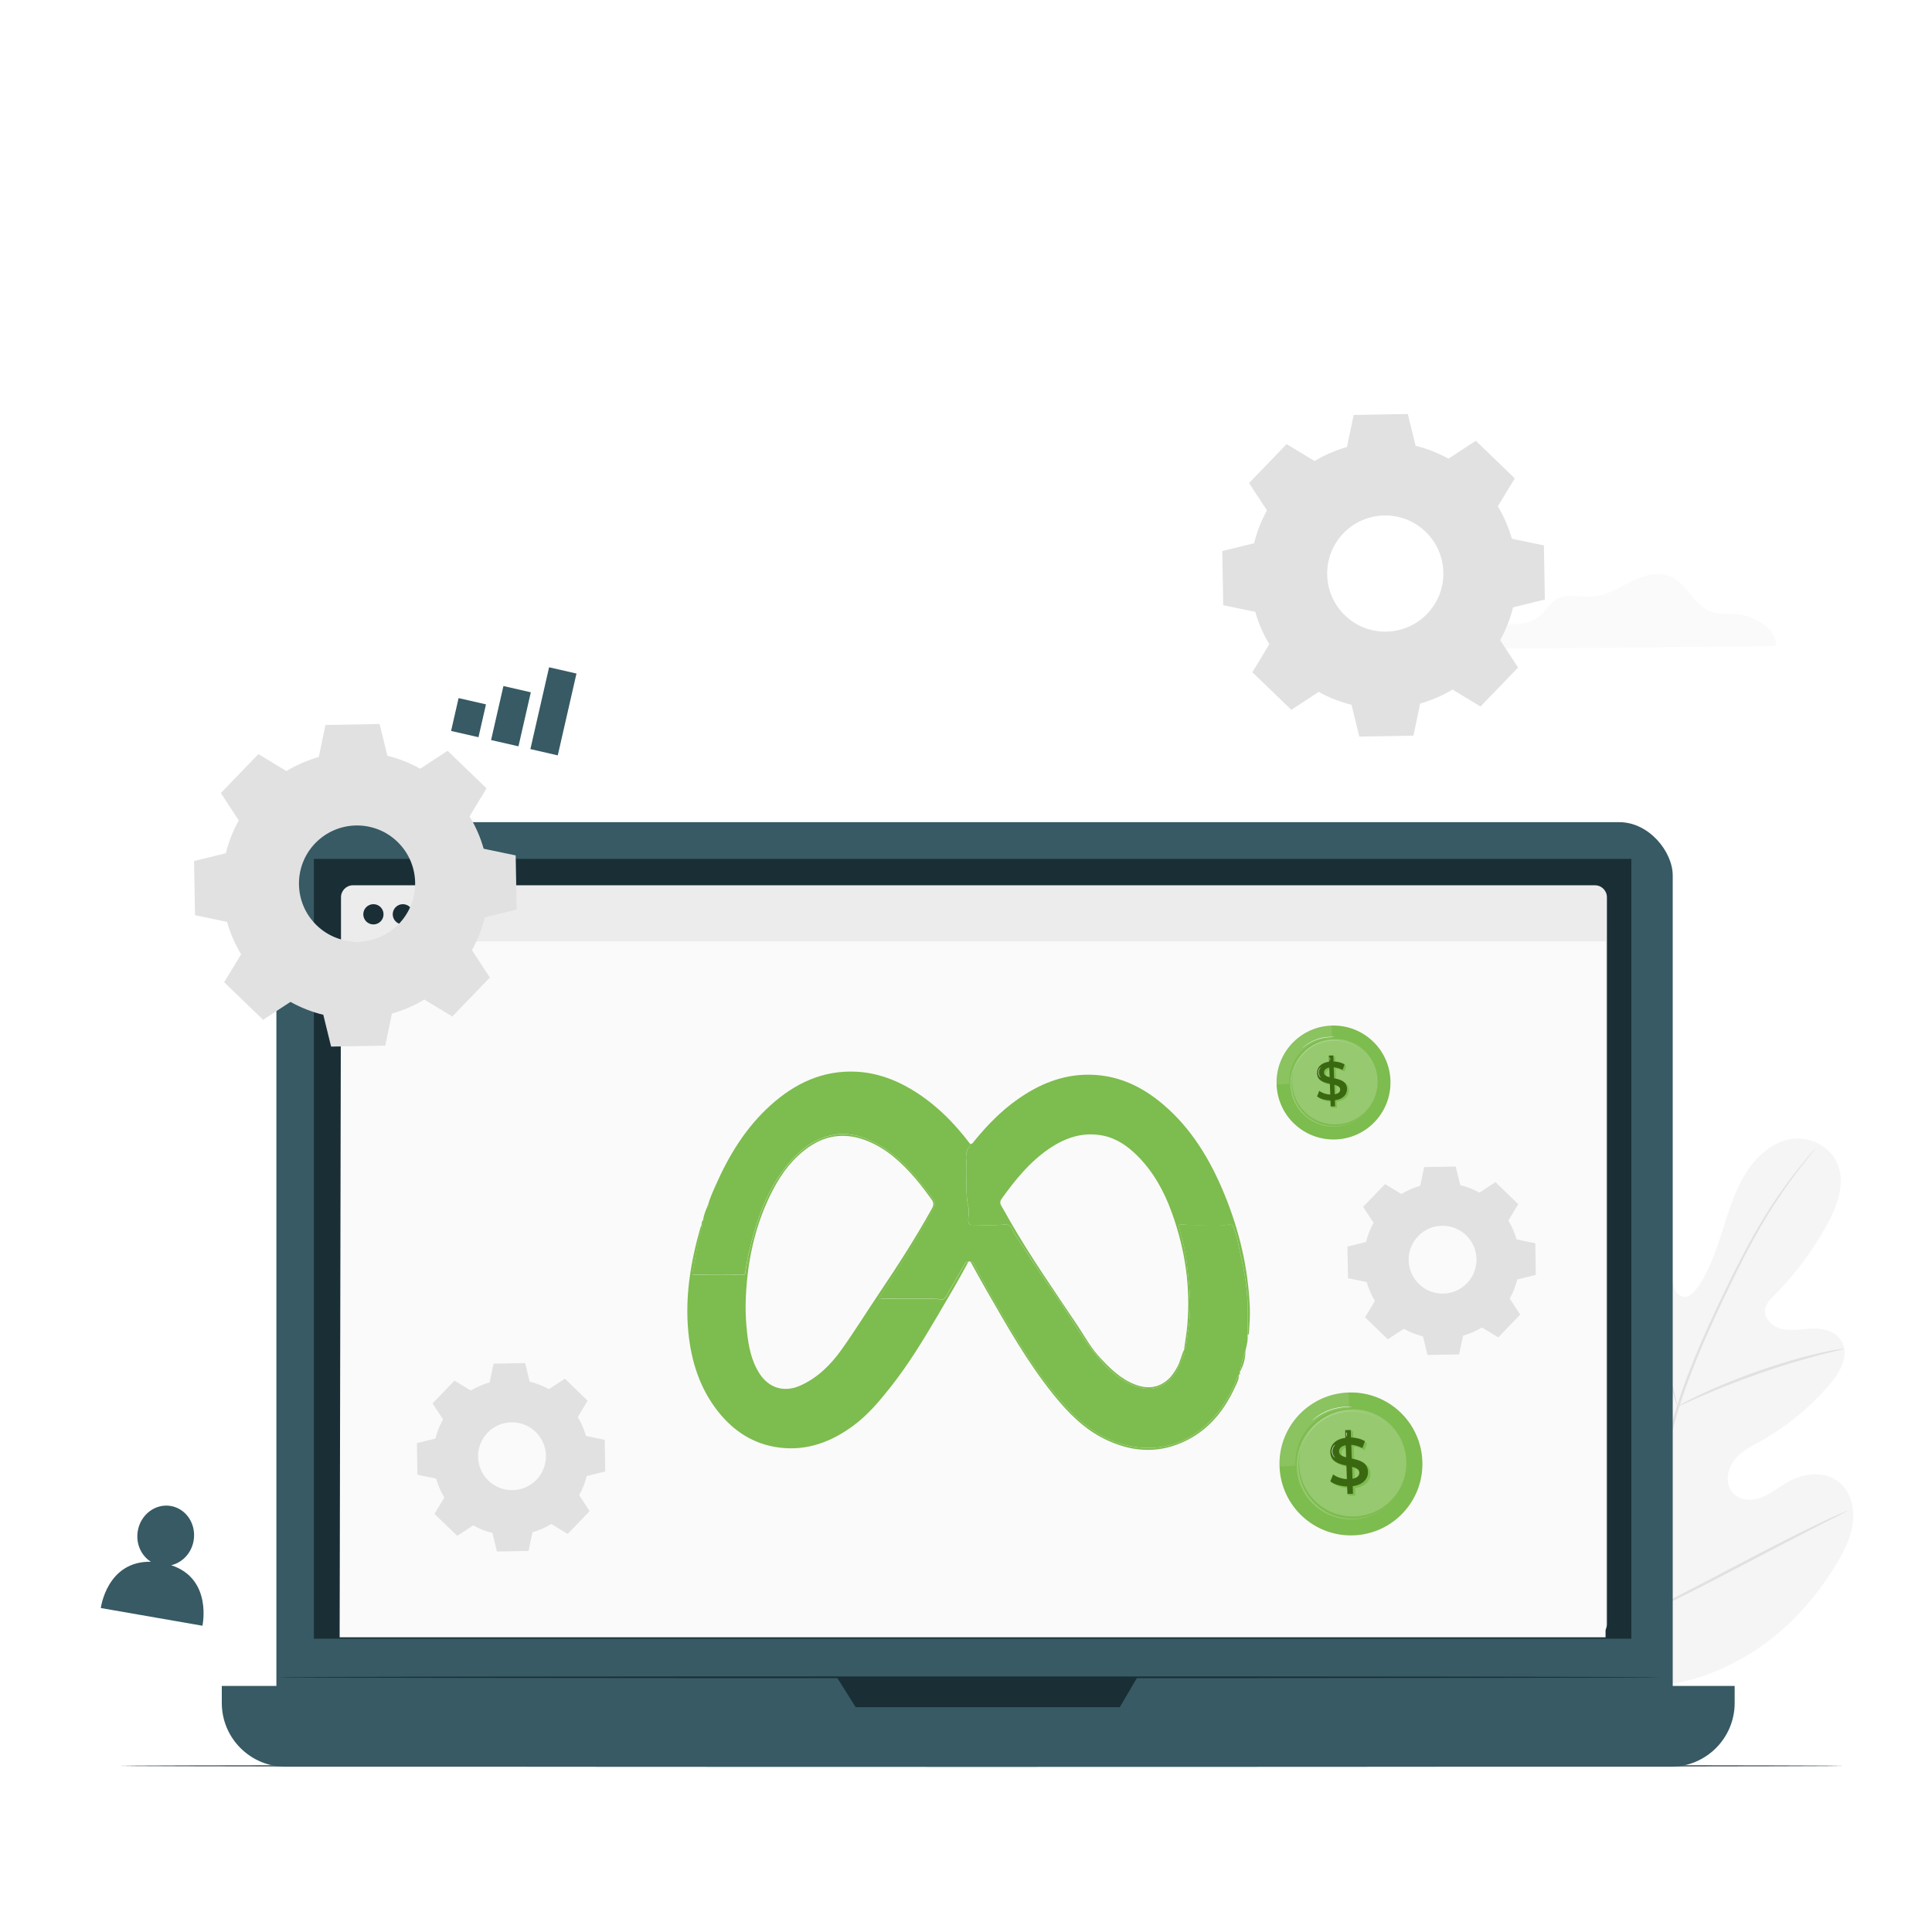 <svg viewBox="0 0 500 500" xmlns="http://www.w3.org/2000/svg" data-name="Layer 2" id="Layer_2">
  <defs>
    <style>
      .cls-1 {
        fill: #fff;
      }

      .cls-2 {
        fill: #fafafa;
      }

      .cls-3 {
        fill: #f5f5f5;
      }

      .cls-4 {
        opacity: .2;
      }

      .cls-5 {
        fill: #e1e1e1;
      }

      .cls-6 {
        opacity: .1;
      }

      .cls-7 {
        fill: #7dbc4e;
      }

      .cls-8 {
        fill: #375a64;
      }

      .cls-9 {
        fill: #3a6811;
      }

      .cls-10 {
        fill: #ececec;
      }

      .cls-11 {
        fill: #1a2e35;
      }
    </style>
  </defs>
  <g id="BACKGROUND">
    <rect height="500" width="500" class="cls-1"></rect>
    <path d="M459.54,167.21c.6-4.33-5.52-7.9-10.11-8.27-2.19-.18-4.47,.16-6.54-.57-4.5-1.57-6.29-7.38-10.68-9.23-3.28-1.38-7.06-.15-10.24,1.45-3.18,1.6-6.32,3.62-9.88,3.84-3.09,.2-6.45-.95-9.15,.56-2.02,1.13-3.07,3.45-4.93,4.82-1.82,1.34-4.19,1.62-6.44,1.75-2.25,.12-4.59,.15-6.64,1.09-2.05,.94-3.75,3.11-3.33,5.33l77.95-.77Z" class="cls-2"></path>
    <g>
      <path d="M417.97,435.03c-19.62-10.86-26.99-35.03-29.28-57.35-.38-3.73-1.29-7.58-.08-11.07,1.21-3.48,4.76-6.24,8.08-5.1,2.75,.94,4.3,3.99,6.1,6.44,2.39,3.26,5.64,5.79,9.25,7.19,2.37,.92,5.21,1.29,7.22-.29,2.75-2.18,2.51-6.65,1.99-10.33-.97-6.87-1.93-13.74-2.9-20.61-.52-3.69-1.04-7.45-.43-11.1,.6-3.65,2.54-7.23,5.69-8.67,3.15-1.44,7.48,.03,8.66,3.54,.49,1.46,.41,3.06,.72,4.58,.3,1.52,1.2,3.12,2.62,3.36,1.44,.24,2.68-.99,3.56-2.22,3.06-4.22,4.83-9.35,6.45-14.43,1.62-5.08,3.15-10.27,5.84-14.78,2.68-4.51,6.72-8.34,11.62-9.33,4.9-.98,10.61,1.56,12.55,6.57,1.95,5.03-.18,10.7-2.7,15.33-3.74,6.88-8.42,13.15-13.84,18.56-.98,.98-2.04,2.03-2.27,3.45-.42,2.56,2.09,4.71,4.47,5.2,2.7,.56,5.45-.11,8.18-.14,2.74-.03,5.82,.83,7.21,3.41,1.92,3.58-.5,7.94-3.05,10.92-5.11,5.99-11.2,11-17.9,14.75-2.4,1.34-4.96,2.58-6.75,4.77-1.79,2.19-2.58,5.68-.99,8.1,1.59,2.43,4.87,2.83,7.46,1.93,2.59-.89,4.76-2.77,7.16-4.14,4.48-2.57,10.65-3.06,14.28,.9,2.38,2.61,3.1,6.59,2.55,10.16-.55,3.57-2.2,6.81-4,9.84-6.32,10.58-15.01,19.6-25.46,25.19-10.45,5.59-20.49,8.1-32,5.34" class="cls-3"></path>
      <path d="M421.46,420.36c1.55-11.64,4.24-24.23,7.48-37.29,.82-3.26,1.63-6.48,2.43-9.66,.81-3.17,1.6-6.31,2.56-9.33,1.9-6.05,4.15-11.7,6.45-16.99,2.3-5.3,4.66-10.23,6.9-14.82,2.25-4.59,4.43-8.83,6.56-12.6,4.25-7.56,8.36-13.2,11.33-16.94,1.48-1.88,2.67-3.3,3.5-4.24,.4-.45,.71-.81,.94-1.07,.21-.24,.33-.36,.34-.35,0,0-.09,.14-.29,.4-.22,.28-.52,.65-.89,1.12-.79,.98-1.95,2.42-3.4,4.33-2.9,3.8-6.94,9.46-11.13,17.03-2.11,3.77-4.25,8.01-6.48,12.61-2.22,4.6-4.56,9.54-6.84,14.83-2.28,5.29-4.51,10.93-6.39,16.94-.95,3-1.74,6.12-2.54,9.29-.8,3.17-1.61,6.4-2.43,9.65-3.24,13.05-5.94,25.6-7.52,37.2" class="cls-5"></path>
      <path d="M434.12,364.04s-.23-.53-.55-1.53c-.32-.99-.73-2.45-1.22-4.25-.98-3.61-2.18-8.63-3.48-14.18-1.3-5.55-2.56-10.55-3.59-14.13-.51-1.79-.94-3.24-1.24-4.23-.3-1-.45-1.56-.41-1.58,.04-.02,.27,.51,.64,1.49,.38,.97,.87,2.4,1.44,4.18,1.15,3.56,2.48,8.56,3.78,14.11,1.27,5.48,2.42,10.43,3.3,14.22,.41,1.71,.75,3.15,1.03,4.3,.24,1.02,.35,1.59,.31,1.6Z" class="cls-5"></path>
      <path d="M477.29,349.06s-.61,.21-1.74,.47c-1.12,.27-2.75,.64-4.75,1.17-4,1.03-9.48,2.66-15.44,4.74-5.96,2.09-11.28,4.23-15.08,5.9-1.91,.82-3.43,1.53-4.49,2.01-1.06,.49-1.65,.74-1.67,.69-.02-.04,.54-.37,1.56-.94,1.03-.56,2.53-1.34,4.42-2.22,3.77-1.79,9.08-4.01,15.06-6.11,5.98-2.09,11.5-3.65,15.54-4.56,2.02-.47,3.66-.78,4.81-.96,1.14-.18,1.78-.25,1.79-.21Z" class="cls-5"></path>
      <path d="M421.89,419.42s-.15-.17-.38-.54c-.27-.44-.59-.97-.99-1.61-.85-1.4-2.04-3.47-3.47-6.04-2.87-5.14-6.63-12.37-10.68-20.4-4.05-8.04-7.74-15.29-10.51-20.49-1.35-2.52-2.47-4.6-3.29-6.14-.36-.67-.65-1.22-.89-1.68-.2-.39-.29-.6-.27-.61,.02-.01,.15,.17,.38,.54,.27,.44,.59,.97,.99,1.61,.85,1.4,2.04,3.47,3.47,6.04,2.87,5.14,6.63,12.37,10.68,20.41,4.05,8.04,7.74,15.29,10.51,20.49,1.35,2.52,2.47,4.6,3.29,6.14,.36,.67,.65,1.22,.89,1.68,.2,.39,.29,.6,.27,.61Z" class="cls-5"></path>
      <path d="M478.11,390.97s-.18,.14-.55,.34c-.44,.23-.98,.51-1.63,.85-1.51,.77-3.54,1.8-6.02,3.06-5.08,2.58-12.06,6.24-19.77,10.29-7.71,4.05-14.73,7.64-19.86,10.11-2.57,1.24-4.65,2.21-6.11,2.86-.67,.29-1.23,.53-1.68,.73-.39,.16-.6,.23-.6,.21,0-.02,.18-.14,.55-.34,.44-.23,.98-.51,1.63-.85,1.51-.77,3.54-1.8,6.02-3.06,5.08-2.58,12.06-6.24,19.77-10.29,7.71-4.05,14.72-7.64,19.86-10.11,2.57-1.24,4.65-2.21,6.11-2.86,.67-.29,1.23-.54,1.68-.73,.39-.16,.59-.23,.6-.21Z" class="cls-5"></path>
    </g>
    <path d="M477.22,457c0,.14-99.92,.25-223.16,.25s-223.18-.11-223.18-.25,99.9-.25,223.18-.25,223.16,.11,223.16,.25Z" class="cls-11"></path>
    <g>
      <g>
        <rect ry="13.79" rx="13.79" height="238.97" width="361.37" y="212.78" x="71.53" class="cls-8"></rect>
        <path d="M57.41,436.32H448.93v4.41c0,9.1-7.39,16.5-16.5,16.5H73.9c-9.1,0-16.5-7.39-16.5-16.5v-4.41h0Z" class="cls-8"></path>
        <rect height="201.81" width="340.96" y="222.28" x="81.23" class="cls-11"></rect>
        <polygon points="216.59 434.08 221.45 441.81 289.81 441.81 294.33 434.08 216.59 434.08" class="cls-11"></polygon>
      </g>
      <g>
        <path d="M91.35,229.11H412.77c1.71,0,3.1,1.39,3.1,3.1v188.13c0,1.71-1.39,3.1-3.1,3.1H91.35c-1.71,0-3.1-1.39-3.1-3.1V232.21c0-1.71,1.39-3.1,3.1-3.1Z" class="cls-10"></path>
        <polygon points="415.52 423.73 87.9 423.73 88.25 243.63 415.52 243.63 415.52 423.73" class="cls-2"></polygon>
        <path d="M115.12,236.62c0,1.45-1.17,2.62-2.62,2.62s-2.62-1.17-2.62-2.62,1.17-2.62,2.62-2.62,2.62,1.17,2.62,2.62Z" class="cls-11"></path>
        <path d="M99.26,236.62c0,1.45-1.17,2.62-2.62,2.62s-2.62-1.17-2.62-2.62,1.17-2.62,2.62-2.62,2.62,1.17,2.62,2.62Z" class="cls-11"></path>
        <path d="M106.88,236.62c0,1.45-1.17,2.62-2.62,2.62s-2.62-1.17-2.62-2.62,1.17-2.62,2.62-2.62,2.62,1.17,2.62,2.62Z" class="cls-11"></path>
      </g>
      <path d="M429.8,434.08c0,.13-80.21,.23-179.13,.23s-179.14-.1-179.14-.23,80.19-.23,179.14-.23,179.13,.1,179.13,.23Z" class="cls-11"></path>
    </g>
    <path d="M74.12,199.55c2.65-1.6,5.47-2.81,8.38-3.64l1.73-8.29,14.01-.25,2.02,8.23c2.94,.72,5.8,1.84,8.5,3.34l7.08-4.64,10.08,9.73-4.39,7.24c1.6,2.65,2.82,5.47,3.64,8.38l8.29,1.73,.25,14.01-8.23,2.02c-.72,2.94-1.84,5.8-3.34,8.5l4.64,7.08-9.73,10.08-7.24-4.39c-2.65,1.6-5.47,2.81-8.38,3.64l-1.73,8.29-14.01,.25-2.02-8.23c-2.94-.72-5.8-1.84-8.5-3.34l-7.08,4.64-10.08-9.73,4.39-7.24c-1.6-2.65-2.82-5.47-3.64-8.38l-8.29-1.73-.25-14.01,8.23-2.02c.72-2.94,1.84-5.8,3.34-8.5l-4.64-7.08,9.73-10.08,7.24,4.39h0Zm7.47,18.67c-5.77,5.97-5.6,15.49,.37,21.26,5.97,5.77,15.49,5.6,21.26-.37,5.77-5.97,5.6-15.49-.37-21.26-5.97-5.77-15.49-5.6-21.26,.37Z" class="cls-5"></path>
    <path d="M340.22,119.32c2.65-1.6,5.47-2.81,8.38-3.64l1.73-8.29,14.01-.25,2.02,8.23c2.94,.72,5.8,1.84,8.5,3.34l7.08-4.64,10.08,9.73-4.39,7.24c1.6,2.65,2.82,5.47,3.64,8.38l8.29,1.73,.25,14.01-8.23,2.02c-.72,2.94-1.84,5.8-3.34,8.5l4.64,7.08-9.73,10.08-7.24-4.39c-2.65,1.6-5.47,2.81-8.38,3.64l-1.73,8.29-14.01,.25-2.02-8.23c-2.94-.72-5.8-1.84-8.5-3.34l-7.08,4.64-10.08-9.73,4.39-7.24c-1.6-2.65-2.82-5.47-3.64-8.38l-8.29-1.73-.25-14.01,8.23-2.02c.72-2.94,1.84-5.8,3.34-8.5l-4.64-7.08,9.73-10.08,7.24,4.39h0Zm7.47,18.67c-5.77,5.97-5.6,15.49,.37,21.26,5.97,5.77,15.49,5.6,21.26-.37,5.77-5.97,5.6-15.49-.37-21.26-5.97-5.77-15.49-5.6-21.26,.37Z" class="cls-5"></path>
    <path d="M362.66,309.01c1.55-.94,3.19-1.64,4.89-2.13l1.01-4.84,8.18-.14,1.18,4.8c1.71,.42,3.39,1.07,4.97,1.95l4.14-2.71,5.89,5.69-2.56,4.23c.94,1.55,1.64,3.2,2.13,4.89l4.84,1.01,.14,8.18-4.8,1.18c-.42,1.71-1.07,3.39-1.95,4.96l2.71,4.14-5.68,5.89-4.23-2.56c-1.55,.94-3.19,1.64-4.89,2.13l-1.01,4.84-8.18,.14-1.18-4.81c-1.71-.42-3.39-1.07-4.96-1.95l-4.14,2.71-5.89-5.69,2.56-4.23c-.94-1.55-1.64-3.19-2.13-4.89l-4.84-1.01-.14-8.18,4.81-1.18c.42-1.71,1.07-3.39,1.95-4.96l-2.71-4.14,5.68-5.89,4.23,2.56h0Zm4.36,10.9c-3.37,3.49-3.27,9.05,.22,12.41,3.49,3.37,9.05,3.27,12.41-.22,3.37-3.49,3.27-9.05-.22-12.41-3.49-3.37-9.05-3.27-12.41,.22Z" class="cls-5"></path>
    <path d="M121.83,359.88c1.55-.94,3.19-1.64,4.89-2.13l1.01-4.84,8.18-.14,1.18,4.8c1.71,.42,3.39,1.07,4.97,1.95l4.14-2.71,5.89,5.69-2.56,4.23c.94,1.55,1.64,3.2,2.13,4.89l4.84,1.01,.14,8.18-4.8,1.18c-.42,1.71-1.07,3.39-1.95,4.96l2.71,4.14-5.68,5.89-4.23-2.56c-1.55,.94-3.19,1.64-4.89,2.13l-1.01,4.84-8.18,.14-1.18-4.81c-1.71-.42-3.39-1.07-4.96-1.95l-4.14,2.71-5.89-5.69,2.56-4.23c-.94-1.55-1.64-3.19-2.13-4.89l-4.84-1.01-.14-8.18,4.81-1.18c.42-1.71,1.07-3.39,1.95-4.96l-2.71-4.14,5.68-5.89,4.23,2.56h0Zm4.36,10.9c-3.37,3.49-3.27,9.05,.22,12.41,3.49,3.37,9.05,3.27,12.41-.22,3.37-3.49,3.27-9.05-.22-12.41-3.49-3.37-9.05-3.27-12.41,.22Z" class="cls-5"></path>
    <path d="M44.31,405.08c2.87-.67,5.24-3.11,5.8-6.36,.74-4.26-1.9-8.27-5.89-8.97-3.99-.69-7.83,2.19-8.56,6.45-.57,3.28,.88,6.4,3.39,7.98-11.42-.21-12.96,11.98-12.96,11.98l26.3,4.58s2.67-12.13-8.08-15.66Z" class="cls-8"></path>
    <g>
      <rect transform="translate(44.63 -24.81) rotate(12.88)" height="14.34" width="7.27" y="178.17" x="128.61" class="cls-8"></rect>
      <rect transform="translate(44.44 -22.35) rotate(12.88)" height="8.72" width="7.27" y="181.36" x="117.63" class="cls-8"></rect>
      <rect transform="translate(44.62 -27.29) rotate(12.88)" height="21.72" width="7.27" y="173.22" x="139.61" class="cls-8"></rect>
    </g>
    <g>
      <g>
        <g>
          <path d="M368.11,378.22c.36,10.21-7.63,18.77-17.84,19.13-10.21,.36-18.77-7.63-19.13-17.84-.36-10.21,7.63-18.77,17.84-19.13,10.21-.36,18.77,7.63,19.13,17.84Z" class="cls-7"></path>
          <g class="cls-6">
            <path d="M348.99,360.38c-10.21,.36-18.19,8.92-17.84,19.13,0,0,13.01,.13,15.95-5.21,2.94-5.34,1.89-13.92,1.89-13.92Z" class="cls-1"></path>
          </g>
          <path d="M363.38,378.09c.27,7.76-5.8,14.27-13.56,14.54-7.76,.27-14.27-5.8-14.54-13.56-.27-7.76,5.8-14.27,13.56-14.54,7.76-.27,14.27,5.8,14.54,13.56Z" class="cls-7"></path>
          <g class="cls-4">
            <path d="M363.68,378.66c.27,7.76-5.8,14.27-13.56,14.54-7.76,.27-14.27-5.8-14.54-13.56-.27-7.76,5.8-14.27,13.56-14.54,7.76-.27,14.27,5.8,14.54,13.56Z" class="cls-1"></path>
          </g>
          <path d="M363.8,378.66c.27,7.66-5.72,14.08-13.38,14.35-7.66,.27-14.08-5.72-14.35-13.38-.27-7.66,5.72-14.08,13.38-14.35,7.66-.27,14.08,5.72,14.35,13.38Z" class="cls-7"></path>
          <g class="cls-4">
            <path d="M363.96,378.1c.27,7.66-5.72,14.08-13.38,14.35-7.66,.27-14.08-5.72-14.35-13.38-.27-7.66,5.72-14.08,13.38-14.35,7.66-.27,14.08,5.72,14.35,13.38Z" class="cls-1"></path>
          </g>
        </g>
        <g>
          <path d="M350.44,377.93l-.12-3.55s.01,0,.02,0c.62,.05,1.26,.19,1.9,.43,.54,.25,.9,.53,.9,.53l.04-.11,.5-1.3,.12-.3-.66-.64-.3,.15c-.79-.36-1.68-.63-2.59-.65l-.07-1.95-.62-.47,.02,.49-.83,.03,.07,1.99c-2.73,.36-3.98,1.97-3.91,3.76,.09,2.44,2.2,3,4.17,3.41l.12,3.51c-1.34-.08-2.68-.54-3.56-1.21l-.73,1.8c.94,.76,2.63,1.26,4.36,1.31l.05,1.47-.69,.04,.7,.44,1.44-.05-.07-1.97c2.75-.38,4.01-1.97,3.95-3.76-.09-2.44-2.23-2.98-4.2-3.39Zm-1.45-.32c-1.03-.26-1.8-.62-1.83-1.47-.03-.77,.48-1.42,1.72-1.66l.11,3.13Zm1.33-3.23h0s0,0,0,0c0,0,0,0,0,0Zm.31,8.79l-.11-3.11c1.06,.26,1.85,.64,1.88,1.5,.03,.76-.5,1.37-1.77,1.61Z" class="cls-7"></path>
          <path d="M350.08,384.62l.07,1.97-1.44,.05-.07-1.95c-1.73-.05-3.42-.55-4.36-1.31l.73-1.8c.89,.67,2.22,1.14,3.56,1.21l-.12-3.51c-1.97-.41-4.08-.97-4.17-3.41-.06-1.79,1.18-3.4,3.92-3.76l-.07-1.99,1.44-.05,.07,1.95c1.3,.02,2.63,.37,3.61,.95l-.66,1.8c-.95-.51-1.95-.78-2.88-.85l.12,3.55c1.97,.41,4.12,.95,4.2,3.39,.06,1.79-1.2,3.39-3.95,3.76Zm-1.7-7.47l-.11-3.13c-1.24,.24-1.75,.89-1.72,1.66,.03,.84,.8,1.2,1.83,1.47Zm3.41,3.95c-.03-.86-.82-1.24-1.88-1.5l.11,3.11c1.28-.24,1.8-.85,1.77-1.61Z" class="cls-9"></path>
        </g>
      </g>
      <path d="M345.54,377.29s-.2-.1-.42-.39c-.22-.28-.44-.76-.44-1.32,0-.56,.23-1.03,.44-1.32,.22-.29,.42-.4,.42-.39,.02,.02-.15,.16-.34,.45-.19,.28-.38,.74-.39,1.26,0,.52,.19,.98,.38,1.26,.19,.29,.36,.43,.34,.45Z" class="cls-1"></path>
      <path d="M348.49,371.8s-.08-.26-.09-.58c-.01-.32,.01-.58,.05-.58,.04,0,.08,.26,.09,.58,.01,.32-.01,.58-.05,.58Z" class="cls-1"></path>
      <path d="M350.09,364.13s-.16,0-.45,0c-.14,0-.32-.01-.53,0-.21,0-.44,0-.7,.02-.26,.01-.54,.03-.84,.06-.3,.02-.62,.08-.96,.13-.67,.12-1.41,.29-2.16,.54-.75,.25-1.44,.56-2.05,.87-.3,.16-.59,.31-.85,.48-.26,.15-.5,.31-.71,.46-.22,.14-.4,.29-.57,.41-.17,.12-.31,.23-.42,.32-.23,.18-.35,.28-.36,.27s.11-.12,.33-.31c.11-.1,.24-.22,.4-.34,.16-.13,.34-.28,.56-.43,.21-.15,.45-.32,.71-.48,.26-.17,.55-.32,.85-.49,.61-.32,1.31-.63,2.06-.88,.76-.25,1.5-.42,2.18-.54,.34-.05,.67-.1,.97-.12,.31-.03,.59-.04,.85-.05,.26-.01,.5,0,.7,0,.21,0,.39,.02,.53,.03,.29,.03,.45,.05,.45,.06Z" class="cls-1"></path>
    </g>
    <g>
      <g>
        <g>
          <path d="M359.85,279.64c.28,8.14-6.08,14.97-14.22,15.25-8.14,.28-14.97-6.08-15.25-14.22-.28-8.14,6.08-14.97,14.22-15.25,8.14-.28,14.97,6.08,15.25,14.22Z" class="cls-7"></path>
          <g class="cls-6">
            <path d="M344.6,265.42c-8.14,.28-14.51,7.11-14.22,15.25,0,0,10.37,.1,12.72-4.16,2.35-4.26,1.5-11.1,1.5-11.1Z" class="cls-1"></path>
          </g>
          <path d="M356.07,279.54c.22,6.19-4.62,11.38-10.81,11.6-6.19,.22-11.38-4.62-11.6-10.81-.22-6.19,4.62-11.38,10.81-11.6,6.19-.22,11.38,4.62,11.6,10.81Z" class="cls-7"></path>
          <g class="cls-4">
            <path d="M356.32,279.99c.22,6.19-4.62,11.38-10.81,11.6-6.19,.22-11.38-4.62-11.6-10.81-.22-6.19,4.62-11.38,10.81-11.6,6.19-.22,11.38,4.62,11.6,10.81Z" class="cls-1"></path>
          </g>
          <path d="M356.41,280c.21,6.11-4.56,11.23-10.67,11.44-6.11,.21-11.23-4.56-11.44-10.67-.21-6.11,4.56-11.23,10.67-11.44,6.11-.21,11.23,4.56,11.44,10.67Z" class="cls-7"></path>
          <g class="cls-4">
            <path d="M356.53,279.55c.21,6.11-4.56,11.23-10.67,11.44-6.11,.21-11.23-4.56-11.44-10.67-.21-6.11,4.56-11.23,10.67-11.44,6.11-.21,11.23,4.56,11.44,10.67Z" class="cls-1"></path>
          </g>
        </g>
        <g>
          <path d="M345.76,279.41l-.1-2.83s0,0,.01,0c.49,.04,1.01,.15,1.52,.34,.43,.2,.72,.42,.72,.42l.03-.09,.4-1.03,.09-.24-.52-.51-.24,.12c-.63-.29-1.34-.51-2.07-.52l-.05-1.56-.5-.37v.39s-.65,.02-.65,.02l.06,1.58c-2.18,.29-3.17,1.57-3.12,3,.07,1.95,1.75,2.39,3.32,2.72l.1,2.8c-1.07-.06-2.13-.43-2.84-.97l-.58,1.44c.75,.61,2.1,1.01,3.47,1.04l.04,1.17-.55,.03,.56,.35,1.15-.04-.05-1.57c2.19-.3,3.2-1.57,3.15-3-.07-1.95-1.78-2.38-3.35-2.7Zm-1.16-.25c-.82-.21-1.43-.5-1.46-1.17-.02-.62,.38-1.14,1.37-1.32l.09,2.49Zm1.06-2.58h0s0,0,0,0c0,0,0,0,0,0Zm.25,7.01l-.09-2.48c.85,.21,1.48,.51,1.5,1.2,.02,.6-.4,1.09-1.41,1.28Z" class="cls-7"></path>
          <path d="M345.47,284.74l.05,1.57-1.15,.04-.05-1.56c-1.38-.04-2.72-.44-3.47-1.04l.58-1.44c.71,.54,1.77,.91,2.84,.97l-.1-2.8c-1.57-.32-3.25-.77-3.32-2.72-.05-1.43,.94-2.71,3.12-3l-.06-1.58,1.15-.04,.05,1.56c1.04,.02,2.1,.29,2.88,.76l-.53,1.44c-.76-.41-1.55-.62-2.3-.68l.1,2.83c1.57,.32,3.28,.76,3.35,2.7,.05,1.43-.96,2.7-3.15,3Zm-1.36-5.96l-.09-2.49c-.99,.19-1.39,.71-1.37,1.32,.02,.67,.64,.96,1.46,1.17Zm2.72,3.15c-.02-.69-.65-.99-1.5-1.2l.09,2.48c1.02-.19,1.44-.68,1.41-1.28Z" class="cls-9"></path>
        </g>
      </g>
      <path d="M341.85,278.9s-.16-.08-.34-.31c-.17-.22-.35-.6-.35-1.05,0-.45,.18-.82,.35-1.05,.18-.23,.33-.32,.34-.31,.01,.01-.12,.13-.27,.36-.15,.23-.31,.59-.31,1,0,.42,.16,.78,.31,1,.15,.23,.29,.34,.27,.36Z" class="cls-1"></path>
      <path d="M344.2,274.52s-.06-.2-.07-.46c0-.25,0-.46,.04-.46,.03,0,.06,.2,.07,.46,0,.25,0,.46-.04,.46Z" class="cls-1"></path>
      <path d="M345.48,268.4s-.13,0-.36,0c-.12,0-.26-.01-.42,0-.16,0-.35,0-.56,.01-.21,0-.43,.02-.67,.05-.24,.02-.5,.06-.77,.1-.54,.1-1.12,.24-1.72,.43-.6,.2-1.15,.44-1.63,.69-.24,.13-.47,.25-.68,.38-.21,.12-.4,.25-.57,.36-.17,.11-.32,.23-.45,.33-.13,.1-.24,.18-.33,.26-.18,.15-.28,.22-.29,.22s.09-.09,.26-.25c.09-.08,.19-.17,.32-.27,.13-.1,.27-.22,.45-.34,.17-.12,.36-.25,.57-.38,.2-.13,.44-.26,.68-.39,.49-.25,1.04-.5,1.65-.71,.6-.2,1.2-.34,1.74-.43,.27-.04,.53-.08,.78-.09,.24-.03,.47-.03,.68-.04,.21-.01,.4,0,.56,0,.17,0,.31,.01,.42,.03,.23,.02,.36,.04,.36,.04Z" class="cls-1"></path>
    </g>
    <g>
      <path d="M183.22,311.95c.44-1.76,1.21-3.4,1.93-5.05,3.45-7.85,7.84-15.07,14.28-20.87,6.3-5.67,13.51-9.11,22.2-8.67,5.05,.26,9.69,1.89,14.02,4.44,6.14,3.62,11.1,8.53,15.37,14.18-.02,.33,.08,.7-.21,.94-.57,.47-.6,1.09-.74,1.75-.18,.83,0,1.59,.04,2.39,.19,3.7-.38,7.44,.46,11.12,.29,1.24,0,2.47,0,3.71,0,.65,.26,1.12,.94,1.12,2.77,.02,5.56,.17,8.3-.09,1.22-.11,1.73,.29,2.13,1.15,.61,1.34,1.46,2.55,2.25,3.77,3.02,4.65,6.09,9.28,9.27,13.83,3.79,5.42,6.92,11.31,11.28,16.33,2.65,3.06,5.7,5.67,9.64,6.94,2.79,.9,5.42,.57,7.79-1.36,1.85-1.5,2.87-3.51,3.67-5.65,.33-.88,1.03-1.72,.66-2.78l-.02-.23c.33-.02,.41-.23,.46-.51,.18-1.01,.26-2.03,.42-3.03,.49-3.01,.72-6.04,.62-9.06-.06-1.71-.19-3.43-.36-5.15-.35-3.58-.77-7.14-1.7-10.62-.25-.92-.54-1.83-.73-2.77-.07-.35-.29-1.01,.49-.92,3.2,.33,6.41,.08,9.61,.14,.99,.02,1.98,.15,2.97-.16,.55-.17,.74,.22,.92,.69,1.15,2.94,1.58,6.06,2.28,9.11,.78,3.38,1.24,6.81,1.4,10.27,.13,2.87,.01,5.75,0,8.63,.16,1.41-.25,2.74-.55,4.08-.69,1.76-1.11,3.6-1.44,5.45,0,.1-.01,.2-.02,.3-.07,.12-.14,.24-.2,.36,0,.1-.02,.2-.03,.3-.35,0-.38,.28-.46,.53-.71,2.02-1.66,3.94-2.77,5.77-2.54,4.21-5.84,7.66-10.23,9.95-4.34,2.27-8.97,2.9-13.8,2.14-5.72-.9-10.48-3.72-14.7-7.54-2.13-1.93-3.94-4.15-5.78-6.36-4.67-5.64-8.49-11.84-12.2-18.11-2.89-4.87-5.75-9.76-8.37-14.79-.23-.44-.39-1.1-1.13-1.06-.2-.12-.4-.13-.61-.02-.52,0-.81,.38-1.03,.75-1.33,2.28-2.58,4.62-3.95,6.87-.68,1.12-1.1,2.9-3.15,1.92-.24-.11-.58-.02-.88-.02-2.72,0-5.44,0-8.17,0-1.66,0-3.33,0-4.99,.04-.28,0-.58,.26-.79-.1-.2-.35,.14-.54,.29-.76,4.86-7.16,9.27-14.6,13.55-22.12,.57-1,.71-1.98-.06-2.99-1.81-2.36-3.59-4.73-5.59-6.96-2.82-3.14-6-5.77-9.75-7.64-3.49-1.74-7.17-2.57-11.1-1.67-4.71,1.07-8.18,4.01-11.14,7.56-4.21,5.06-6.75,11-8.58,17.27-1.02,3.49-1.88,7.02-2.35,10.63-.06,.48-.19,.64-.77,.62-4.1-.19-8.2-.12-12.3-.03-.59,.01-.75-.04-.62-.59,.83-3.68,1.16-7.46,2.33-11.07,.09-.29,.51-.75-.05-1.07,.03-.06,.05-.13,.08-.19,.45-.35,.96-.69,.41-1.34,.2-1.15,.59-2.25,1.08-3.31,.25-.06,.39-.17,.16-.42Z" class="cls-7"></path>
      <path d="M181.5,317.21c.56,.32,.14,.78,.05,1.07-1.17,3.61-1.51,7.39-2.33,11.07-.12,.55,.03,.6,.62,.59,4.1-.09,8.2-.16,12.3,.03,.58,.03,.71-.14,.77-.62,.47-3.61,1.33-7.14,2.35-10.63,1.83-6.27,4.37-12.21,8.58-17.27,2.96-3.56,6.42-6.49,11.14-7.56,3.94-.9,7.62-.07,11.1,1.67,3.75,1.87,6.93,4.5,9.75,7.64,2,2.22,3.78,4.6,5.59,6.96,.77,1,.63,1.99,.06,2.99-4.28,7.52-8.69,14.95-13.55,22.12-.15,.22-.49,.41-.29,.76,.21,.36,.51,.1,.79,.1,1.66-.03,3.32-.03,4.99-.04,2.72,0,5.44,0,8.17,0,.3,0,.64-.1,.88,.02,2.05,.98,2.46-.8,3.15-1.92,1.37-2.26,2.62-4.59,3.95-6.87,.22-.37,.51-.74,1.03-.75-2.53,4.76-5.28,9.39-8.01,14.03-3.73,6.33-7.55,12.61-12.13,18.39-2.89,3.66-5.88,7.22-9.67,10.01-5.74,4.22-12.06,6.58-19.28,5.61-6.48-.87-11.59-4.18-15.62-9.24-4.78-6.01-6.99-13.02-7.74-20.54-.92-9.26,.59-18.25,3.12-27.12,.05-.17,.16-.33,.24-.49Zm11.46,20.65c0,2.19,.1,4.36,.33,6.53,.4,3.85,1.09,7.62,3.19,10.96,2.43,3.87,6.41,5.1,10.58,3.26,4.54-2.01,7.94-5.41,10.74-9.34,3.39-4.75,6.46-9.72,9.72-14.56,4.83-7.17,9.5-14.44,13.7-22,.48-.87,.44-1.52-.14-2.32-1.38-1.87-2.76-3.75-4.28-5.51-3.39-3.91-7.13-7.42-11.99-9.46-5.39-2.27-10.59-1.97-15.48,1.43-3.98,2.77-6.86,6.5-9.1,10.71-5.02,9.47-7.07,19.67-7.27,30.3Z" class="cls-7"></path>
      <path d="M322.87,345.55c0-2.88,.12-5.76,0-8.63-.15-3.46-.62-6.89-1.4-10.27-.7-3.05-1.13-6.17-2.28-9.11-.18-.47-.37-.86-.92-.69-.98,.31-1.98,.18-2.97,.16-3.2-.06-6.41,.2-9.61-.14-.78-.08-.56,.58-.49,.92,.19,.93,.49,1.84,.73,2.77,.93,3.48,1.36,7.04,1.7,10.62,.17,1.72,.3,3.44,.36,5.15,.1,3.02-.13,6.05-.62,9.06-.16,.99-.25,2.02-.42,3.03-.05,.29-.13,.5-.46,.51,.26-1.97,.6-3.93,.78-5.91,.89-10.06-.59-19.81-4.03-29.27-1.98-5.47-4.74-10.49-8.9-14.65-2.53-2.52-5.39-4.51-8.97-5.22-5.2-1.02-9.78,.6-14,3.5-4.98,3.43-8.71,8.05-12.17,12.91-.41,.58-.44,1.12-.07,1.74,.75,1.27,1.46,2.57,2.19,3.85,5.3,9.28,11.43,18.02,17.36,26.89,1.93,2.88,3.57,5.96,5.95,8.53,2.65,2.86,5.41,5.59,9.14,7.02,3.09,1.19,6.03,.95,8.58-1.36,.91-.82,1.56-1.85,2.19-2.91,.92-1.54,1.17-3.33,1.98-4.9,.37,1.06-.33,1.89-.66,2.78-.8,2.14-1.82,4.15-3.67,5.65-2.37,1.92-5.01,2.26-7.79,1.36-3.94-1.28-6.99-3.89-9.64-6.94-4.36-5.02-7.48-10.91-11.28-16.33-3.18-4.55-6.24-9.18-9.27-13.83-.79-1.22-1.64-2.43-2.25-3.77-.39-.86-.91-1.26-2.13-1.15-2.75,.26-5.53,.11-8.3,.09-.68,0-.94-.47-.94-1.12,0-1.24,.29-2.47,0-3.71-.85-3.68-.27-7.41-.46-11.12-.04-.8-.22-1.56-.04-2.39,.14-.66,.17-1.28,.74-1.75,.29-.24,.19-.61,.21-.94,.58,.21,.78-.27,1.04-.6,3.3-4.05,6.91-7.79,11.2-10.82,5.55-3.93,11.61-6.47,18.53-6.43,7.41,.04,13.7,3,19.23,7.71,7.35,6.26,12.16,14.3,15.79,23.1,3.87,9.39,6.2,19.15,6.62,29.33,.09,2.18-.06,4.35-.2,6.53-.02,.3-.05,.59-.36,.75Z" class="cls-7"></path>
      <path d="M251.19,326.57c.74-.03,.9,.63,1.13,1.06,2.62,5.03,5.49,9.91,8.37,14.79,3.71,6.26,7.53,12.47,12.2,18.11,1.83,2.21,3.65,4.44,5.78,6.36,4.21,3.81,8.97,6.64,14.7,7.54,4.83,.76,9.45,.13,13.8-2.14,4.39-2.29,7.69-5.74,10.23-9.95,1.11-1.84,2.05-3.75,2.77-5.77,.09-.25,.12-.52,.46-.53-.05,1.19-.67,2.22-1.15,3.24-2.93,6.29-7.22,11.33-13.74,14.12-6.7,2.87-13.29,2.21-19.72-.91-5.48-2.66-9.61-6.89-13.38-11.56-6.79-8.41-12.03-17.79-17.4-27.1-1.38-2.4-2.7-4.83-4.05-7.25Z" class="cls-7"></path>
      <path d="M320.88,355.08c.33-1.86,.74-3.69,1.44-5.45,0,1.94-.5,3.76-1.44,5.45Z" class="cls-7"></path>
      <path d="M181.99,315.68c.56,.66,.04,.99-.41,1.34-.02-.49,.06-.96,.41-1.34Z" class="cls-7"></path>
      <path d="M183.22,311.95c.24,.25,.09,.35-.16,.42-.07-.19,0-.32,.16-.42Z" class="cls-7"></path>
      <path d="M320.66,355.74c.07-.12,.14-.24,.2-.36,.26,.3-.07,.28-.2,.36Z" class="cls-7"></path>
    </g>
  </g>
</svg>